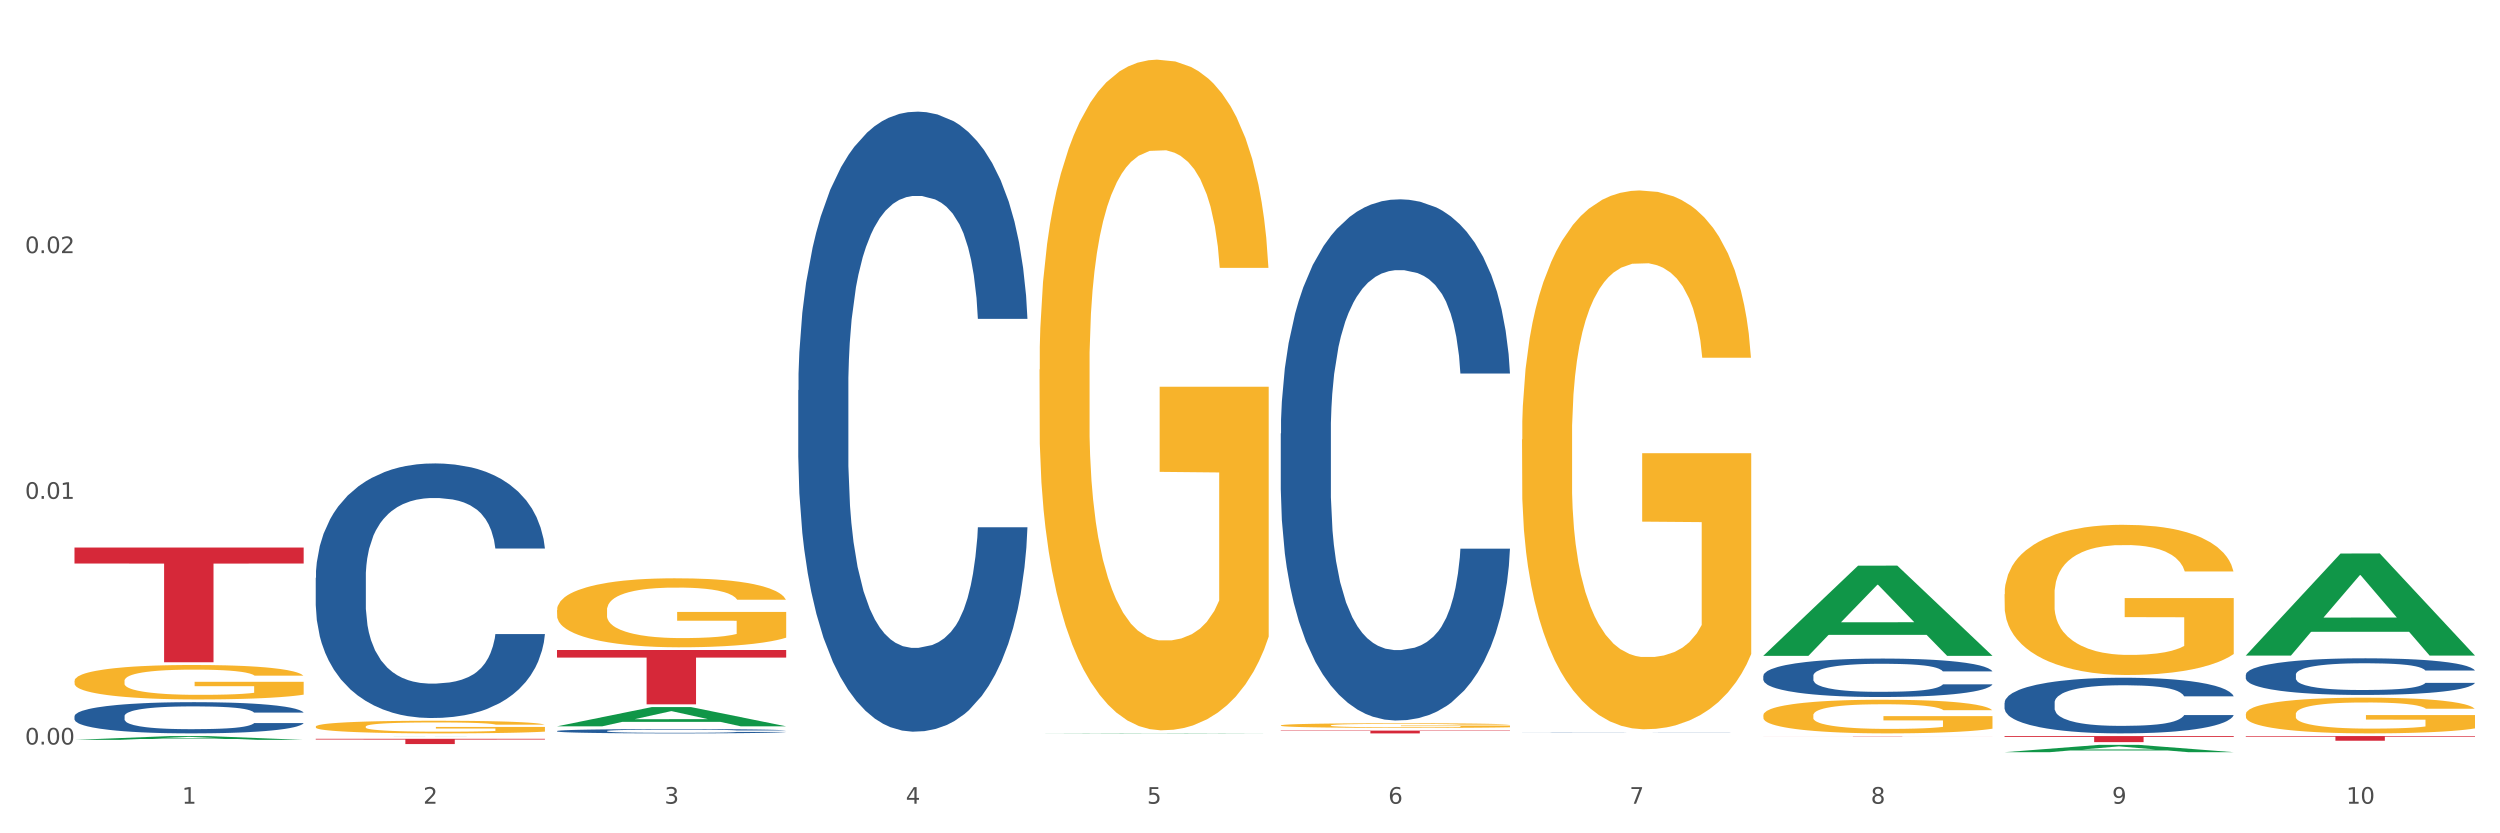 <?xml version="1.0" encoding="utf-8" standalone="no"?>
<!DOCTYPE svg PUBLIC "-//W3C//DTD SVG 1.1//EN"
  "http://www.w3.org/Graphics/SVG/1.1/DTD/svg11.dtd">
<svg xmlns:xlink="http://www.w3.org/1999/xlink" width="1080pt" height="360pt" viewBox="0 0 1080 360" xmlns="http://www.w3.org/2000/svg" version="1.1">
 <rect x="0" y="0" width="1080" height="360" fill="#333333" stroke="none"/>
 <defs>
  <style type="text/css">*{stroke-linejoin: round; stroke-linecap: butt}</style>
 </defs>
 <g id="figure_1">
  <g id="patch_1">
   <path d="M 0 360 
L 1080 360 
L 1080 0 
L 0 0 
z
" style="fill: #ffffff; stroke: #ffffff; stroke-linejoin: miter"/>
  </g>
  <g id="axes_1">
   <g id="matplotlib.axis_1">
    <g id="xtick_1">
     <g id="text_1">
      <!-- 1 -->
      <g style="fill: #4d4d4d" transform="translate(78.627 347.204) scale(0.096 -0.096)">
       <defs>
        <path id="DejaVuSans-31" d="M 794 531 
L 1825 531 
L 1825 4091 
L 703 3866 
L 703 4441 
L 1819 4666 
L 2450 4666 
L 2450 531 
L 3481 531 
L 3481 0 
L 794 0 
L 794 531 
z
" transform="scale(0.016)"/>
       </defs>
       <use xlink:href="#DejaVuSans-31"/>
      </g>
     </g>
    </g>
    <g id="xtick_2">
     <g id="text_2">
      <!-- 2 -->
      <g style="fill: #4d4d4d" transform="translate(182.851 347.204) scale(0.096 -0.096)">
       <defs>
        <path id="DejaVuSans-32" d="M 1228 531 
L 3431 531 
L 3431 0 
L 469 0 
L 469 531 
Q 828 903 1448 1529 
Q 2069 2156 2228 2338 
Q 2531 2678 2651 2914 
Q 2772 3150 2772 3378 
Q 2772 3750 2511 3984 
Q 2250 4219 1831 4219 
Q 1534 4219 1204 4116 
Q 875 4013 500 3803 
L 500 4441 
Q 881 4594 1212 4672 
Q 1544 4750 1819 4750 
Q 2544 4750 2975 4387 
Q 3406 4025 3406 3419 
Q 3406 3131 3298 2873 
Q 3191 2616 2906 2266 
Q 2828 2175 2409 1742 
Q 1991 1309 1228 531 
z
" transform="scale(0.016)"/>
       </defs>
       <use xlink:href="#DejaVuSans-32"/>
      </g>
     </g>
    </g>
    <g id="xtick_3">
     <g id="text_3">
      <!-- 3 -->
      <g style="fill: #4d4d4d" transform="translate(287.074 347.204) scale(0.096 -0.096)">
       <defs>
        <path id="DejaVuSans-33" d="M 2597 2516 
Q 3050 2419 3304 2112 
Q 3559 1806 3559 1356 
Q 3559 666 3084 287 
Q 2609 -91 1734 -91 
Q 1441 -91 1130 -33 
Q 819 25 488 141 
L 488 750 
Q 750 597 1062 519 
Q 1375 441 1716 441 
Q 2309 441 2620 675 
Q 2931 909 2931 1356 
Q 2931 1769 2642 2001 
Q 2353 2234 1838 2234 
L 1294 2234 
L 1294 2753 
L 1863 2753 
Q 2328 2753 2575 2939 
Q 2822 3125 2822 3475 
Q 2822 3834 2567 4026 
Q 2313 4219 1838 4219 
Q 1578 4219 1281 4162 
Q 984 4106 628 3988 
L 628 4550 
Q 988 4650 1302 4700 
Q 1616 4750 1894 4750 
Q 2613 4750 3031 4423 
Q 3450 4097 3450 3541 
Q 3450 3153 3228 2886 
Q 3006 2619 2597 2516 
z
" transform="scale(0.016)"/>
       </defs>
       <use xlink:href="#DejaVuSans-33"/>
      </g>
     </g>
    </g>
    <g id="xtick_4">
     <g id="text_4">
      <!-- 4 -->
      <g style="fill: #4d4d4d" transform="translate(391.298 347.204) scale(0.096 -0.096)">
       <defs>
        <path id="DejaVuSans-34" d="M 2419 4116 
L 825 1625 
L 2419 1625 
L 2419 4116 
z
M 2253 4666 
L 3047 4666 
L 3047 1625 
L 3713 1625 
L 3713 1100 
L 3047 1100 
L 3047 0 
L 2419 0 
L 2419 1100 
L 313 1100 
L 313 1709 
L 2253 4666 
z
" transform="scale(0.016)"/>
       </defs>
       <use xlink:href="#DejaVuSans-34"/>
      </g>
     </g>
    </g>
    <g id="xtick_5">
     <g id="text_5">
      <!-- 5 -->
      <g style="fill: #4d4d4d" transform="translate(495.522 347.204) scale(0.096 -0.096)">
       <defs>
        <path id="DejaVuSans-35" d="M 691 4666 
L 3169 4666 
L 3169 4134 
L 1269 4134 
L 1269 2991 
Q 1406 3038 1543 3061 
Q 1681 3084 1819 3084 
Q 2600 3084 3056 2656 
Q 3513 2228 3513 1497 
Q 3513 744 3044 326 
Q 2575 -91 1722 -91 
Q 1428 -91 1123 -41 
Q 819 9 494 109 
L 494 744 
Q 775 591 1075 516 
Q 1375 441 1709 441 
Q 2250 441 2565 725 
Q 2881 1009 2881 1497 
Q 2881 1984 2565 2268 
Q 2250 2553 1709 2553 
Q 1456 2553 1204 2497 
Q 953 2441 691 2322 
L 691 4666 
z
" transform="scale(0.016)"/>
       </defs>
       <use xlink:href="#DejaVuSans-35"/>
      </g>
     </g>
    </g>
    <g id="xtick_6">
     <g id="text_6">
      <!-- 6 -->
      <g style="fill: #4d4d4d" transform="translate(599.745 347.204) scale(0.096 -0.096)">
       <defs>
        <path id="DejaVuSans-36" d="M 2113 2584 
Q 1688 2584 1439 2293 
Q 1191 2003 1191 1497 
Q 1191 994 1439 701 
Q 1688 409 2113 409 
Q 2538 409 2786 701 
Q 3034 994 3034 1497 
Q 3034 2003 2786 2293 
Q 2538 2584 2113 2584 
z
M 3366 4563 
L 3366 3988 
Q 3128 4100 2886 4159 
Q 2644 4219 2406 4219 
Q 1781 4219 1451 3797 
Q 1122 3375 1075 2522 
Q 1259 2794 1537 2939 
Q 1816 3084 2150 3084 
Q 2853 3084 3261 2657 
Q 3669 2231 3669 1497 
Q 3669 778 3244 343 
Q 2819 -91 2113 -91 
Q 1303 -91 875 529 
Q 447 1150 447 2328 
Q 447 3434 972 4092 
Q 1497 4750 2381 4750 
Q 2619 4750 2861 4703 
Q 3103 4656 3366 4563 
z
" transform="scale(0.016)"/>
       </defs>
       <use xlink:href="#DejaVuSans-36"/>
      </g>
     </g>
    </g>
    <g id="xtick_7">
     <g id="text_7">
      <!-- 7 -->
      <g style="fill: #4d4d4d" transform="translate(703.969 347.204) scale(0.096 -0.096)">
       <defs>
        <path id="DejaVuSans-37" d="M 525 4666 
L 3525 4666 
L 3525 4397 
L 1831 0 
L 1172 0 
L 2766 4134 
L 525 4134 
L 525 4666 
z
" transform="scale(0.016)"/>
       </defs>
       <use xlink:href="#DejaVuSans-37"/>
      </g>
     </g>
    </g>
    <g id="xtick_8">
     <g id="text_8">
      <!-- 8 -->
      <g style="fill: #4d4d4d" transform="translate(808.193 347.204) scale(0.096 -0.096)">
       <defs>
        <path id="DejaVuSans-38" d="M 2034 2216 
Q 1584 2216 1326 1975 
Q 1069 1734 1069 1313 
Q 1069 891 1326 650 
Q 1584 409 2034 409 
Q 2484 409 2743 651 
Q 3003 894 3003 1313 
Q 3003 1734 2745 1975 
Q 2488 2216 2034 2216 
z
M 1403 2484 
Q 997 2584 770 2862 
Q 544 3141 544 3541 
Q 544 4100 942 4425 
Q 1341 4750 2034 4750 
Q 2731 4750 3128 4425 
Q 3525 4100 3525 3541 
Q 3525 3141 3298 2862 
Q 3072 2584 2669 2484 
Q 3125 2378 3379 2068 
Q 3634 1759 3634 1313 
Q 3634 634 3220 271 
Q 2806 -91 2034 -91 
Q 1263 -91 848 271 
Q 434 634 434 1313 
Q 434 1759 690 2068 
Q 947 2378 1403 2484 
z
M 1172 3481 
Q 1172 3119 1398 2916 
Q 1625 2713 2034 2713 
Q 2441 2713 2670 2916 
Q 2900 3119 2900 3481 
Q 2900 3844 2670 4047 
Q 2441 4250 2034 4250 
Q 1625 4250 1398 4047 
Q 1172 3844 1172 3481 
z
" transform="scale(0.016)"/>
       </defs>
       <use xlink:href="#DejaVuSans-38"/>
      </g>
     </g>
    </g>
    <g id="xtick_9">
     <g id="text_9">
      <!-- 9 -->
      <g style="fill: #4d4d4d" transform="translate(912.416 347.204) scale(0.096 -0.096)">
       <defs>
        <path id="DejaVuSans-39" d="M 703 97 
L 703 672 
Q 941 559 1184 500 
Q 1428 441 1663 441 
Q 2288 441 2617 861 
Q 2947 1281 2994 2138 
Q 2813 1869 2534 1725 
Q 2256 1581 1919 1581 
Q 1219 1581 811 2004 
Q 403 2428 403 3163 
Q 403 3881 828 4315 
Q 1253 4750 1959 4750 
Q 2769 4750 3195 4129 
Q 3622 3509 3622 2328 
Q 3622 1225 3098 567 
Q 2575 -91 1691 -91 
Q 1453 -91 1209 -44 
Q 966 3 703 97 
z
M 1959 2075 
Q 2384 2075 2632 2365 
Q 2881 2656 2881 3163 
Q 2881 3666 2632 3958 
Q 2384 4250 1959 4250 
Q 1534 4250 1286 3958 
Q 1038 3666 1038 3163 
Q 1038 2656 1286 2365 
Q 1534 2075 1959 2075 
z
" transform="scale(0.016)"/>
       </defs>
       <use xlink:href="#DejaVuSans-39"/>
      </g>
     </g>
    </g>
    <g id="xtick_10">
     <g id="text_10">
      <!-- 10 -->
      <g style="fill: #4d4d4d" transform="translate(1013.586 347.204) scale(0.096 -0.096)">
       <defs>
        <path id="DejaVuSans-30" d="M 2034 4250 
Q 1547 4250 1301 3770 
Q 1056 3291 1056 2328 
Q 1056 1369 1301 889 
Q 1547 409 2034 409 
Q 2525 409 2770 889 
Q 3016 1369 3016 2328 
Q 3016 3291 2770 3770 
Q 2525 4250 2034 4250 
z
M 2034 4750 
Q 2819 4750 3233 4129 
Q 3647 3509 3647 2328 
Q 3647 1150 3233 529 
Q 2819 -91 2034 -91 
Q 1250 -91 836 529 
Q 422 1150 422 2328 
Q 422 3509 836 4129 
Q 1250 4750 2034 4750 
z
" transform="scale(0.016)"/>
       </defs>
       <use xlink:href="#DejaVuSans-31"/>
       <use xlink:href="#DejaVuSans-30" transform="translate(63.623 0)"/>
      </g>
     </g>
    </g>
    <g id="xtick_11"/>
    <g id="xtick_12"/>
    <g id="xtick_13"/>
    <g id="xtick_14"/>
    <g id="xtick_15"/>
    <g id="xtick_16"/>
    <g id="xtick_17"/>
    <g id="xtick_18"/>
    <g id="xtick_19"/>
   </g>
   <g id="matplotlib.axis_2">
    <g id="ytick_1">
     <g id="text_11">
      <!-- 0.00 -->
      <g style="fill: #4d4d4d" transform="translate(10.8 321.639) scale(0.096 -0.096)">
       <defs>
        <path id="DejaVuSans-2e" d="M 684 794 
L 1344 794 
L 1344 0 
L 684 0 
L 684 794 
z
" transform="scale(0.016)"/>
       </defs>
       <use xlink:href="#DejaVuSans-30"/>
       <use xlink:href="#DejaVuSans-2e" transform="translate(63.623 0)"/>
       <use xlink:href="#DejaVuSans-30" transform="translate(95.41 0)"/>
       <use xlink:href="#DejaVuSans-30" transform="translate(159.033 0)"/>
      </g>
     </g>
    </g>
    <g id="ytick_2">
     <g id="text_12">
      <!-- 0.01 -->
      <g style="fill: #4d4d4d" transform="translate(10.8 215.497) scale(0.096 -0.096)">
       <use xlink:href="#DejaVuSans-30"/>
       <use xlink:href="#DejaVuSans-2e" transform="translate(63.623 0)"/>
       <use xlink:href="#DejaVuSans-30" transform="translate(95.41 0)"/>
       <use xlink:href="#DejaVuSans-31" transform="translate(159.033 0)"/>
      </g>
     </g>
    </g>
    <g id="ytick_3">
     <g id="text_13">
      <!-- 0.02 -->
      <g style="fill: #4d4d4d" transform="translate(10.8 109.355) scale(0.096 -0.096)">
       <use xlink:href="#DejaVuSans-30"/>
       <use xlink:href="#DejaVuSans-2e" transform="translate(63.623 0)"/>
       <use xlink:href="#DejaVuSans-30" transform="translate(95.41 0)"/>
       <use xlink:href="#DejaVuSans-32" transform="translate(159.033 0)"/>
      </g>
     </g>
    </g>
    <g id="ytick_4"/>
    <g id="ytick_5"/>
    <g id="ytick_6"/>
   </g>
   <g id="PolyCollection_1">
    <path d="M 32.175 319.631 
L 32.277 319.629 
L 73.107 317.994 
L 90.051 317.992 
L 131.187 319.634 
L 111.589 319.634 
L 102.709 319.251 
L 60.552 319.251 
L 60.246 319.258 
L 51.671 319.634 
L 32.175 319.634 
L 32.175 319.631 
L 65.86 319.023 
L 97.401 319.022 
L 81.783 318.342 
L 81.579 318.339 
L 81.375 318.343 
L 65.758 319.022 
L 65.86 319.023 
L 32.175 319.631 
z
" clip-path="url(#pb5606e0ee7)" style="fill: #109648"/>
    <path d="M 865.964 317.992 
L 964.976 317.992 
L 964.976 318.355 
L 926.028 318.358 
L 926.028 320.607 
L 904.677 320.607 
L 904.677 318.358 
L 865.964 318.355 
L 865.964 317.994 
L 865.964 317.992 
z
" clip-path="url(#pb5606e0ee7)" style="fill: #d62839"/>
    <path d="M 761.74 317.992 
L 860.753 317.992 
L 860.753 318.007 
L 821.805 318.007 
L 821.805 318.1 
L 800.454 318.1 
L 800.454 318.007 
L 761.74 318.007 
L 761.74 317.992 
L 761.74 317.992 
z
" clip-path="url(#pb5606e0ee7)" style="fill: #d62839"/>
    <path d="M 553.293 315.627 
L 652.306 315.627 
L 652.306 315.794 
L 613.358 315.795 
L 613.358 316.823 
L 592.006 316.823 
L 592.006 315.795 
L 553.293 315.794 
L 553.293 315.629 
L 553.293 315.627 
z
" clip-path="url(#pb5606e0ee7)" style="fill: #d62839"/>
    <path d="M 240.622 280.806 
L 339.635 280.806 
L 339.635 284.069 
L 300.687 284.091 
L 300.687 304.285 
L 279.336 304.285 
L 279.336 284.091 
L 240.622 284.069 
L 240.622 280.828 
L 240.622 280.806 
z
" clip-path="url(#pb5606e0ee7)" style="fill: #d62839"/>
    <path d="M 136.399 319.176 
L 235.411 319.176 
L 235.411 319.491 
L 196.463 319.494 
L 196.463 321.445 
L 175.112 321.445 
L 175.112 319.494 
L 136.399 319.491 
L 136.399 319.178 
L 136.399 319.176 
z
" clip-path="url(#pb5606e0ee7)" style="fill: #d62839"/>
    <path d="M 32.175 236.544 
L 131.187 236.544 
L 131.187 243.432 
L 92.239 243.479 
L 92.239 286.106 
L 70.888 286.106 
L 70.888 243.479 
L 32.175 243.432 
L 32.175 236.591 
L 32.175 236.544 
z
" clip-path="url(#pb5606e0ee7)" style="fill: #d62839"/>
    <path d="M 970.188 317.992 
L 1069.2 317.992 
L 1069.2 318.271 
L 1030.252 318.273 
L 1030.252 320 
L 1008.901 320 
L 1008.901 318.273 
L 970.188 318.271 
L 970.188 317.994 
L 970.188 317.992 
z
" clip-path="url(#pb5606e0ee7)" style="fill: #d62839"/>
    <path d="M 32.175 309.395 
L 32.292 309.383 
L 32.292 309.038 
L 32.643 308.569 
L 33.931 307.707 
L 35.569 307.054 
L 38.378 306.291 
L 39.899 305.97 
L 41.889 305.613 
L 45.985 305.034 
L 50.667 304.541 
L 53.944 304.27 
L 56.401 304.098 
L 61.902 303.79 
L 65.062 303.654 
L 68.339 303.543 
L 71.148 303.47 
L 75.829 303.383 
L 79.575 303.346 
L 83.905 303.334 
L 87.533 303.346 
L 92.331 303.396 
L 99.354 303.543 
L 102.045 303.63 
L 105.674 303.777 
L 109.419 303.975 
L 112.462 304.172 
L 115.973 304.455 
L 119.601 304.825 
L 123.112 305.293 
L 125.57 305.724 
L 127.559 306.18 
L 129.315 306.734 
L 130.602 307.338 
L 131.187 307.843 
L 109.77 307.843 
L 109.185 307.387 
L 108.014 306.894 
L 106.844 306.562 
L 105.557 306.291 
L 103.567 305.983 
L 101.811 305.785 
L 98.886 305.551 
L 96.194 305.404 
L 93.97 305.317 
L 91.278 305.243 
L 85.543 305.17 
L 81.447 305.17 
L 78.872 305.194 
L 75.712 305.256 
L 73.021 305.342 
L 69.861 305.49 
L 67.403 305.65 
L 64.945 305.859 
L 63.541 306.007 
L 61.434 306.278 
L 60.03 306.5 
L 58.157 306.882 
L 57.104 307.153 
L 55.231 307.855 
L 54.412 308.372 
L 54.061 308.73 
L 53.827 309.124 
L 53.827 311.046 
L 54.529 311.908 
L 55.114 312.277 
L 56.05 312.696 
L 57.806 313.238 
L 60.381 313.768 
L 63.072 314.15 
L 65.296 314.384 
L 67.403 314.556 
L 69.509 314.692 
L 72.084 314.815 
L 74.191 314.889 
L 77.351 314.963 
L 81.096 315 
L 84.022 315 
L 89.991 314.938 
L 92.683 314.877 
L 95.257 314.79 
L 98.066 314.655 
L 100.29 314.507 
L 101.577 314.396 
L 103.684 314.162 
L 105.322 313.916 
L 106.727 313.632 
L 107.663 313.386 
L 108.717 313.017 
L 109.536 312.598 
L 109.77 312.376 
L 131.187 312.376 
L 130.719 312.819 
L 129.9 313.251 
L 128.262 313.83 
L 126.974 314.162 
L 124.985 314.569 
L 122.878 314.914 
L 119.952 315.296 
L 117.26 315.579 
L 114.451 315.825 
L 111.408 316.047 
L 105.908 316.355 
L 103.918 316.441 
L 99.705 316.589 
L 96.428 316.675 
L 91.629 316.761 
L 86.714 316.811 
L 81.564 316.823 
L 77 316.798 
L 71.967 316.725 
L 68.807 316.651 
L 65.296 316.54 
L 61.2 316.367 
L 57.338 316.158 
L 53.71 315.911 
L 50.316 315.628 
L 47.156 315.308 
L 43.059 314.778 
L 40.016 314.261 
L 37.793 313.78 
L 36.271 313.374 
L 34.75 312.856 
L 33.931 312.499 
L 32.643 311.637 
L 32.175 310.836 
L 32.175 309.395 
z
" clip-path="url(#pb5606e0ee7)" style="fill: #255c99"/>
    <path d="M 240.622 315.791 
L 240.739 315.789 
L 240.739 315.741 
L 241.09 315.676 
L 242.378 315.557 
L 244.016 315.466 
L 246.825 315.36 
L 248.347 315.315 
L 250.336 315.266 
L 254.432 315.185 
L 259.114 315.117 
L 262.391 315.079 
L 264.849 315.055 
L 270.349 315.012 
L 273.509 314.994 
L 276.786 314.978 
L 279.595 314.968 
L 284.277 314.956 
L 288.022 314.951 
L 292.352 314.949 
L 295.98 314.951 
L 300.779 314.958 
L 307.801 314.978 
L 310.493 314.99 
L 314.121 315.011 
L 317.866 315.038 
L 320.909 315.066 
L 324.42 315.105 
L 328.048 315.156 
L 331.559 315.221 
L 334.017 315.281 
L 336.007 315.344 
L 337.762 315.421 
L 339.049 315.505 
L 339.635 315.575 
L 318.217 315.575 
L 317.632 315.512 
L 316.462 315.444 
L 315.291 315.398 
L 314.004 315.36 
L 312.014 315.317 
L 310.259 315.29 
L 307.333 315.257 
L 304.641 315.237 
L 302.417 315.225 
L 299.725 315.214 
L 293.991 315.204 
L 289.894 315.204 
L 287.32 315.208 
L 284.16 315.216 
L 281.468 315.228 
L 278.308 315.249 
L 275.85 315.271 
L 273.392 315.3 
L 271.988 315.321 
L 269.881 315.358 
L 268.477 315.389 
L 266.604 315.442 
L 265.551 315.48 
L 263.678 315.577 
L 262.859 315.649 
L 262.508 315.699 
L 262.274 315.753 
L 262.274 316.02 
L 262.976 316.14 
L 263.561 316.192 
L 264.498 316.25 
L 266.253 316.325 
L 268.828 316.399 
L 271.52 316.452 
L 273.743 316.484 
L 275.85 316.508 
L 277.957 316.527 
L 280.532 316.544 
L 282.638 316.554 
L 285.798 316.565 
L 289.543 316.57 
L 292.469 316.57 
L 298.438 316.561 
L 301.13 316.553 
L 303.705 316.541 
L 306.513 316.522 
L 308.737 316.501 
L 310.025 316.486 
L 312.131 316.453 
L 313.77 316.419 
L 315.174 316.38 
L 316.11 316.346 
L 317.164 316.294 
L 317.983 316.236 
L 318.217 316.205 
L 339.635 316.205 
L 339.167 316.267 
L 338.347 316.327 
L 336.709 316.407 
L 335.421 316.453 
L 333.432 316.51 
L 331.325 316.558 
L 328.399 316.611 
L 325.707 316.65 
L 322.899 316.684 
L 319.856 316.715 
L 314.355 316.758 
L 312.365 316.77 
L 308.152 316.791 
L 304.875 316.803 
L 300.077 316.814 
L 295.161 316.821 
L 290.011 316.823 
L 285.447 316.82 
L 280.414 316.809 
L 277.254 316.799 
L 273.743 316.784 
L 269.647 316.76 
L 265.785 316.731 
L 262.157 316.696 
L 258.763 316.657 
L 255.603 316.613 
L 251.507 316.539 
L 248.464 316.467 
L 246.24 316.4 
L 244.718 316.344 
L 243.197 316.272 
L 242.378 316.222 
L 241.09 316.103 
L 240.622 315.991 
L 240.622 315.791 
z
" clip-path="url(#pb5606e0ee7)" style="fill: #255c99"/>
    <path d="M 32.175 294.156 
L 32.292 294.142 
L 32.292 293.653 
L 32.526 293.231 
L 33.695 292.211 
L 35.448 291.368 
L 36.734 290.92 
L 38.02 290.552 
L 39.54 290.185 
L 41.41 289.805 
L 44.8 289.247 
L 46.904 288.962 
L 49.476 288.662 
L 54.152 288.227 
L 57.542 287.982 
L 61.049 287.779 
L 66.777 287.534 
L 70.517 287.425 
L 74.492 287.343 
L 79.285 287.289 
L 82.909 287.275 
L 90.858 287.316 
L 97.638 287.439 
L 100.911 287.534 
L 105.119 287.697 
L 107.34 287.806 
L 110.964 288.023 
L 114.705 288.309 
L 117.277 288.554 
L 121.134 289.016 
L 124.057 289.478 
L 126.745 290.049 
L 128.148 290.444 
L 129.2 290.811 
L 130.135 291.232 
L 131.071 291.899 
L 110.029 291.899 
L 109.211 291.423 
L 107.925 290.974 
L 106.054 290.539 
L 104.418 290.267 
L 101.612 289.927 
L 99.041 289.709 
L 96.352 289.546 
L 93.079 289.41 
L 90.507 289.342 
L 86.883 289.288 
L 79.752 289.301 
L 74.96 289.41 
L 71.686 289.546 
L 69.582 289.669 
L 67.712 289.805 
L 65.608 289.995 
L 63.153 290.281 
L 61.399 290.539 
L 59.646 290.865 
L 58.243 291.192 
L 56.957 291.572 
L 55.905 291.98 
L 55.087 292.402 
L 54.386 292.919 
L 53.801 293.775 
L 53.801 295.638 
L 54.035 296.06 
L 54.619 296.617 
L 55.321 297.039 
L 56.49 297.542 
L 57.542 297.882 
L 59.529 298.371 
L 61.75 298.779 
L 63.504 299.038 
L 65.257 299.255 
L 68.296 299.554 
L 71.686 299.799 
L 74.609 299.949 
L 78.583 300.085 
L 81.272 300.139 
L 83.61 300.166 
L 89.338 300.166 
L 93.429 300.125 
L 97.988 300.03 
L 101.495 299.908 
L 104.418 299.758 
L 107.691 299.514 
L 109.795 299.282 
L 109.795 296.44 
L 84.078 296.427 
L 84.078 294.537 
L 131.187 294.537 
L 131.187 300.085 
L 129.2 300.37 
L 126.979 300.629 
L 124.641 300.86 
L 121.134 301.145 
L 116.926 301.417 
L 113.185 301.608 
L 109.211 301.771 
L 104.535 301.92 
L 98.456 302.056 
L 94.715 302.111 
L 90.039 302.151 
L 84.545 302.165 
L 79.752 302.138 
L 75.076 302.07 
L 70.167 301.948 
L 65.374 301.771 
L 61.75 301.594 
L 58.126 301.376 
L 54.269 301.091 
L 51.229 300.819 
L 48.891 300.574 
L 46.32 300.261 
L 43.514 299.853 
L 41.41 299.486 
L 39.54 299.106 
L 37.552 298.616 
L 36.15 298.195 
L 34.747 297.664 
L 33.928 297.27 
L 32.993 296.658 
L 32.292 295.801 
L 32.175 294.156 
z
" clip-path="url(#pb5606e0ee7)" style="fill: #f7b32b"/>
    <path d="M 344.846 168.582 
L 344.963 168.337 
L 344.963 161.488 
L 345.314 152.192 
L 346.601 135.068 
L 348.24 122.102 
L 351.049 106.935 
L 352.57 100.574 
L 354.56 93.48 
L 358.656 81.982 
L 363.338 72.197 
L 366.615 66.815 
L 369.072 63.39 
L 374.573 57.275 
L 377.733 54.584 
L 381.01 52.382 
L 383.819 50.914 
L 388.5 49.202 
L 392.245 48.468 
L 396.576 48.223 
L 400.204 48.468 
L 405.002 49.446 
L 412.025 52.382 
L 414.716 54.094 
L 418.344 57.03 
L 422.09 60.944 
L 425.133 64.858 
L 428.644 70.485 
L 432.272 77.824 
L 435.783 87.12 
L 438.241 95.682 
L 440.23 104.733 
L 441.986 115.742 
L 443.273 127.729 
L 443.858 137.758 
L 422.441 137.758 
L 421.856 128.707 
L 420.685 118.922 
L 419.515 112.317 
L 418.227 106.935 
L 416.238 100.819 
L 414.482 96.905 
L 411.556 92.257 
L 408.865 89.321 
L 406.641 87.609 
L 403.949 86.141 
L 398.214 84.673 
L 394.118 84.673 
L 391.543 85.163 
L 388.383 86.386 
L 385.691 88.098 
L 382.531 91.034 
L 380.074 94.214 
L 377.616 98.373 
L 376.211 101.308 
L 374.105 106.69 
L 372.7 111.094 
L 370.828 118.677 
L 369.775 124.059 
L 367.902 138.003 
L 367.083 148.278 
L 366.732 155.372 
L 366.498 163.2 
L 366.498 201.363 
L 367.2 218.487 
L 367.785 225.826 
L 368.721 234.143 
L 370.477 244.907 
L 373.052 255.426 
L 375.743 263.01 
L 377.967 267.658 
L 380.074 271.083 
L 382.18 273.774 
L 384.755 276.22 
L 386.862 277.688 
L 390.022 279.156 
L 393.767 279.889 
L 396.693 279.889 
L 402.662 278.666 
L 405.353 277.443 
L 407.928 275.731 
L 410.737 273.04 
L 412.961 270.104 
L 414.248 267.903 
L 416.355 263.255 
L 417.993 258.362 
L 419.398 252.735 
L 420.334 247.843 
L 421.387 240.504 
L 422.207 232.186 
L 422.441 227.783 
L 443.858 227.783 
L 443.39 236.59 
L 442.571 245.152 
L 440.932 256.649 
L 439.645 263.255 
L 437.655 271.327 
L 435.549 278.177 
L 432.623 285.761 
L 429.931 291.387 
L 427.122 296.28 
L 424.079 300.683 
L 418.579 306.799 
L 416.589 308.511 
L 412.376 311.447 
L 409.099 313.159 
L 404.3 314.872 
L 399.385 315.85 
L 394.235 316.095 
L 389.671 315.606 
L 384.638 314.138 
L 381.478 312.67 
L 377.967 310.468 
L 373.871 307.044 
L 370.009 302.885 
L 366.38 297.992 
L 362.986 292.366 
L 359.826 286.005 
L 355.73 275.486 
L 352.687 265.212 
L 350.464 255.671 
L 348.942 247.598 
L 347.421 237.324 
L 346.601 230.229 
L 345.314 213.105 
L 344.846 197.204 
L 344.846 168.582 
z
" clip-path="url(#pb5606e0ee7)" style="fill: #255c99"/>
    <path d="M 553.293 187.273 
L 553.41 187.067 
L 553.41 181.309 
L 553.761 173.495 
L 555.049 159.101 
L 556.687 148.202 
L 559.496 135.453 
L 561.017 130.107 
L 563.007 124.143 
L 567.103 114.478 
L 571.785 106.253 
L 575.062 101.729 
L 577.52 98.85 
L 583.02 93.709 
L 586.18 91.447 
L 589.457 89.597 
L 592.266 88.363 
L 596.948 86.923 
L 600.693 86.307 
L 605.023 86.101 
L 608.651 86.307 
L 613.45 87.129 
L 620.472 89.597 
L 623.164 91.036 
L 626.792 93.504 
L 630.537 96.794 
L 633.58 100.084 
L 637.091 104.814 
L 640.719 110.983 
L 644.23 118.797 
L 646.688 125.994 
L 648.677 133.602 
L 650.433 142.856 
L 651.72 152.932 
L 652.306 161.363 
L 630.888 161.363 
L 630.303 153.755 
L 629.132 145.529 
L 627.962 139.977 
L 626.675 135.453 
L 624.685 130.312 
L 622.929 127.022 
L 620.004 123.115 
L 617.312 120.647 
L 615.088 119.208 
L 612.396 117.974 
L 606.661 116.74 
L 602.565 116.74 
L 599.99 117.152 
L 596.83 118.18 
L 594.139 119.619 
L 590.979 122.087 
L 588.521 124.76 
L 586.063 128.256 
L 584.659 130.724 
L 582.552 135.247 
L 581.148 138.949 
L 579.275 145.324 
L 578.222 149.847 
L 576.349 161.569 
L 575.53 170.205 
L 575.179 176.169 
L 574.945 182.749 
L 574.945 214.828 
L 575.647 229.222 
L 576.232 235.391 
L 577.168 242.383 
L 578.924 251.431 
L 581.499 260.273 
L 584.191 266.648 
L 586.414 270.555 
L 588.521 273.434 
L 590.628 275.696 
L 593.202 277.752 
L 595.309 278.986 
L 598.469 280.219 
L 602.214 280.836 
L 605.14 280.836 
L 611.109 279.808 
L 613.801 278.78 
L 616.375 277.341 
L 619.184 275.079 
L 621.408 272.611 
L 622.695 270.76 
L 624.802 266.853 
L 626.441 262.741 
L 627.845 258.011 
L 628.781 253.898 
L 629.835 247.729 
L 630.654 240.738 
L 630.888 237.036 
L 652.306 237.036 
L 651.837 244.439 
L 651.018 251.636 
L 649.38 261.301 
L 648.092 266.853 
L 646.103 273.639 
L 643.996 279.397 
L 641.07 285.772 
L 638.378 290.501 
L 635.569 294.614 
L 632.526 298.315 
L 627.026 303.456 
L 625.036 304.896 
L 620.823 307.363 
L 617.546 308.803 
L 612.747 310.242 
L 607.832 311.065 
L 602.682 311.27 
L 598.118 310.859 
L 593.085 309.625 
L 589.925 308.391 
L 586.414 306.541 
L 582.318 303.662 
L 578.456 300.166 
L 574.828 296.053 
L 571.434 291.324 
L 568.274 285.977 
L 564.177 277.135 
L 561.135 268.498 
L 558.911 260.479 
L 557.389 253.693 
L 555.868 245.056 
L 555.049 239.093 
L 553.761 224.698 
L 553.293 211.332 
L 553.293 187.273 
z
" clip-path="url(#pb5606e0ee7)" style="fill: #255c99"/>
    <path d="M 970.188 291.5 
L 970.305 291.485 
L 970.305 291.08 
L 970.656 290.53 
L 971.943 289.518 
L 973.582 288.751 
L 976.39 287.855 
L 977.912 287.479 
L 979.902 287.059 
L 983.998 286.379 
L 988.679 285.801 
L 991.956 285.483 
L 994.414 285.28 
L 999.915 284.919 
L 1003.075 284.76 
L 1006.352 284.629 
L 1009.161 284.543 
L 1013.842 284.441 
L 1017.587 284.398 
L 1021.917 284.384 
L 1025.546 284.398 
L 1030.344 284.456 
L 1037.366 284.629 
L 1040.058 284.731 
L 1043.686 284.904 
L 1047.431 285.136 
L 1050.474 285.367 
L 1053.985 285.7 
L 1057.613 286.134 
L 1061.125 286.683 
L 1063.582 287.189 
L 1065.572 287.725 
L 1067.327 288.375 
L 1068.615 289.084 
L 1069.2 289.677 
L 1047.782 289.677 
L 1047.197 289.142 
L 1046.027 288.563 
L 1044.857 288.173 
L 1043.569 287.855 
L 1041.58 287.493 
L 1039.824 287.262 
L 1036.898 286.987 
L 1034.206 286.813 
L 1031.983 286.712 
L 1029.291 286.625 
L 1023.556 286.539 
L 1019.46 286.539 
L 1016.885 286.568 
L 1013.725 286.64 
L 1011.033 286.741 
L 1007.873 286.915 
L 1005.415 287.103 
L 1002.958 287.349 
L 1001.553 287.522 
L 999.447 287.84 
L 998.042 288.101 
L 996.17 288.549 
L 995.116 288.867 
L 993.244 289.692 
L 992.424 290.299 
L 992.073 290.718 
L 991.839 291.181 
L 991.839 293.438 
L 992.541 294.45 
L 993.127 294.884 
L 994.063 295.376 
L 995.818 296.012 
L 998.393 296.634 
L 1001.085 297.082 
L 1003.309 297.357 
L 1005.415 297.56 
L 1007.522 297.719 
L 1010.097 297.863 
L 1012.203 297.95 
L 1015.363 298.037 
L 1019.109 298.08 
L 1022.035 298.08 
L 1028.003 298.008 
L 1030.695 297.936 
L 1033.27 297.834 
L 1036.079 297.675 
L 1038.303 297.502 
L 1039.59 297.372 
L 1041.697 297.097 
L 1043.335 296.808 
L 1044.739 296.475 
L 1045.676 296.186 
L 1046.729 295.752 
L 1047.548 295.26 
L 1047.782 295 
L 1069.2 295 
L 1068.732 295.52 
L 1067.913 296.027 
L 1066.274 296.706 
L 1064.987 297.097 
L 1062.997 297.574 
L 1060.89 297.979 
L 1057.965 298.427 
L 1055.273 298.76 
L 1052.464 299.049 
L 1049.421 299.31 
L 1043.92 299.671 
L 1041.931 299.773 
L 1037.717 299.946 
L 1034.44 300.047 
L 1029.642 300.149 
L 1024.726 300.206 
L 1019.577 300.221 
L 1015.012 300.192 
L 1009.98 300.105 
L 1006.82 300.018 
L 1003.309 299.888 
L 999.212 299.686 
L 995.35 299.44 
L 991.722 299.151 
L 988.328 298.818 
L 985.168 298.442 
L 981.072 297.82 
L 978.029 297.213 
L 975.805 296.648 
L 974.284 296.171 
L 972.762 295.564 
L 971.943 295.144 
L 970.656 294.132 
L 970.188 293.192 
L 970.188 291.5 
z
" clip-path="url(#pb5606e0ee7)" style="fill: #255c99"/>
    <path d="M 865.964 303.58 
L 866.081 303.558 
L 866.081 302.943 
L 866.432 302.108 
L 867.719 300.571 
L 869.358 299.407 
L 872.167 298.045 
L 873.688 297.474 
L 875.678 296.838 
L 879.774 295.805 
L 884.456 294.927 
L 887.733 294.444 
L 890.19 294.136 
L 895.691 293.587 
L 898.851 293.346 
L 902.128 293.148 
L 904.937 293.016 
L 909.618 292.862 
L 913.364 292.797 
L 917.694 292.775 
L 921.322 292.797 
L 926.12 292.884 
L 933.143 293.148 
L 935.834 293.302 
L 939.463 293.565 
L 943.208 293.917 
L 946.251 294.268 
L 949.762 294.773 
L 953.39 295.432 
L 956.901 296.267 
L 959.359 297.035 
L 961.348 297.848 
L 963.104 298.836 
L 964.391 299.912 
L 964.976 300.813 
L 943.559 300.813 
L 942.974 300 
L 941.803 299.122 
L 940.633 298.529 
L 939.346 298.045 
L 937.356 297.496 
L 935.6 297.145 
L 932.674 296.728 
L 929.983 296.464 
L 927.759 296.31 
L 925.067 296.179 
L 919.332 296.047 
L 915.236 296.047 
L 912.661 296.091 
L 909.501 296.201 
L 906.81 296.354 
L 903.65 296.618 
L 901.192 296.903 
L 898.734 297.277 
L 897.33 297.54 
L 895.223 298.024 
L 893.819 298.419 
L 891.946 299.1 
L 890.893 299.583 
L 889.02 300.835 
L 888.201 301.757 
L 887.85 302.394 
L 887.616 303.097 
L 887.616 306.523 
L 888.318 308.06 
L 888.903 308.719 
L 889.839 309.466 
L 891.595 310.432 
L 894.17 311.376 
L 896.861 312.057 
L 899.085 312.475 
L 901.192 312.782 
L 903.298 313.024 
L 905.873 313.243 
L 907.98 313.375 
L 911.14 313.507 
L 914.885 313.573 
L 917.811 313.573 
L 923.78 313.463 
L 926.472 313.353 
L 929.046 313.199 
L 931.855 312.958 
L 934.079 312.694 
L 935.366 312.497 
L 937.473 312.079 
L 939.111 311.64 
L 940.516 311.135 
L 941.452 310.696 
L 942.505 310.037 
L 943.325 309.29 
L 943.559 308.895 
L 964.976 308.895 
L 964.508 309.685 
L 963.689 310.454 
L 962.05 311.486 
L 960.763 312.079 
L 958.773 312.804 
L 956.667 313.419 
L 953.741 314.1 
L 951.049 314.605 
L 948.24 315.044 
L 945.197 315.439 
L 939.697 315.988 
L 937.707 316.142 
L 933.494 316.406 
L 930.217 316.56 
L 925.418 316.713 
L 920.503 316.801 
L 915.353 316.823 
L 910.789 316.779 
L 905.756 316.647 
L 902.596 316.516 
L 899.085 316.318 
L 894.989 316.01 
L 891.127 315.637 
L 887.499 315.198 
L 884.105 314.693 
L 880.945 314.122 
L 876.848 313.177 
L 873.805 312.255 
L 871.582 311.398 
L 870.06 310.674 
L 868.539 309.751 
L 867.719 309.114 
L 866.432 307.577 
L 865.964 306.149 
L 865.964 303.58 
z
" clip-path="url(#pb5606e0ee7)" style="fill: #255c99"/>
    <path d="M 136.399 249.618 
L 136.516 249.517 
L 136.516 246.705 
L 136.867 242.887 
L 138.154 235.856 
L 139.793 230.532 
L 142.602 224.303 
L 144.123 221.692 
L 146.113 218.778 
L 150.209 214.057 
L 154.89 210.039 
L 158.167 207.829 
L 160.625 206.423 
L 166.126 203.911 
L 169.286 202.806 
L 172.563 201.902 
L 175.372 201.3 
L 180.053 200.596 
L 183.798 200.295 
L 188.129 200.195 
L 191.757 200.295 
L 196.555 200.697 
L 203.577 201.902 
L 206.269 202.605 
L 209.897 203.811 
L 213.642 205.418 
L 216.685 207.025 
L 220.196 209.336 
L 223.824 212.349 
L 227.336 216.167 
L 229.793 219.683 
L 231.783 223.399 
L 233.538 227.92 
L 234.826 232.842 
L 235.411 236.961 
L 213.993 236.961 
L 213.408 233.244 
L 212.238 229.226 
L 211.068 226.513 
L 209.78 224.303 
L 207.791 221.792 
L 206.035 220.185 
L 203.109 218.276 
L 200.417 217.071 
L 198.194 216.368 
L 195.502 215.765 
L 189.767 215.162 
L 185.671 215.162 
L 183.096 215.363 
L 179.936 215.865 
L 177.244 216.569 
L 174.084 217.774 
L 171.626 219.08 
L 169.169 220.788 
L 167.764 221.993 
L 165.658 224.203 
L 164.253 226.011 
L 162.381 229.125 
L 161.327 231.335 
L 159.455 237.061 
L 158.635 241.28 
L 158.284 244.193 
L 158.05 247.408 
L 158.05 263.078 
L 158.752 270.11 
L 159.338 273.124 
L 160.274 276.539 
L 162.029 280.959 
L 164.604 285.279 
L 167.296 288.393 
L 169.52 290.301 
L 171.626 291.708 
L 173.733 292.813 
L 176.308 293.817 
L 178.415 294.42 
L 181.575 295.023 
L 185.32 295.324 
L 188.246 295.324 
L 194.214 294.822 
L 196.906 294.319 
L 199.481 293.616 
L 202.29 292.511 
L 204.514 291.306 
L 205.801 290.402 
L 207.908 288.493 
L 209.546 286.484 
L 210.951 284.174 
L 211.887 282.165 
L 212.94 279.151 
L 213.759 275.736 
L 213.993 273.927 
L 235.411 273.927 
L 234.943 277.544 
L 234.124 281.06 
L 232.485 285.781 
L 231.198 288.493 
L 229.208 291.808 
L 227.102 294.621 
L 224.176 297.735 
L 221.484 300.045 
L 218.675 302.054 
L 215.632 303.863 
L 210.131 306.374 
L 208.142 307.077 
L 203.928 308.282 
L 200.651 308.986 
L 195.853 309.689 
L 190.937 310.091 
L 185.788 310.191 
L 181.223 309.99 
L 176.191 309.387 
L 173.031 308.785 
L 169.52 307.881 
L 165.424 306.474 
L 161.561 304.767 
L 157.933 302.758 
L 154.539 300.447 
L 151.379 297.835 
L 147.283 293.516 
L 144.24 289.297 
L 142.016 285.379 
L 140.495 282.064 
L 138.973 277.845 
L 138.154 274.932 
L 136.867 267.9 
L 136.399 261.371 
L 136.399 249.618 
z
" clip-path="url(#pb5606e0ee7)" style="fill: #255c99"/>
    <path d="M 761.74 291.963 
L 761.857 291.948 
L 761.857 291.523 
L 762.208 290.947 
L 763.496 289.885 
L 765.134 289.08 
L 767.943 288.139 
L 769.465 287.745 
L 771.454 287.305 
L 775.551 286.592 
L 780.232 285.985 
L 783.509 285.651 
L 785.967 285.438 
L 791.467 285.059 
L 794.627 284.892 
L 797.904 284.756 
L 800.713 284.665 
L 805.395 284.558 
L 809.14 284.513 
L 813.47 284.498 
L 817.098 284.513 
L 821.897 284.574 
L 828.919 284.756 
L 831.611 284.862 
L 835.239 285.044 
L 838.984 285.287 
L 842.027 285.53 
L 845.538 285.879 
L 849.166 286.334 
L 852.677 286.91 
L 855.135 287.441 
L 857.125 288.003 
L 858.88 288.686 
L 860.168 289.429 
L 860.753 290.051 
L 839.335 290.051 
L 838.75 289.49 
L 837.58 288.883 
L 836.409 288.473 
L 835.122 288.139 
L 833.132 287.76 
L 831.377 287.517 
L 828.451 287.229 
L 825.759 287.047 
L 823.535 286.941 
L 820.843 286.85 
L 815.109 286.759 
L 811.012 286.759 
L 808.438 286.789 
L 805.278 286.865 
L 802.586 286.971 
L 799.426 287.153 
L 796.968 287.35 
L 794.51 287.608 
L 793.106 287.79 
L 790.999 288.124 
L 789.595 288.397 
L 787.722 288.868 
L 786.669 289.202 
L 784.796 290.067 
L 783.977 290.704 
L 783.626 291.144 
L 783.392 291.63 
L 783.392 293.997 
L 784.094 295.059 
L 784.679 295.514 
L 785.616 296.03 
L 787.371 296.698 
L 789.946 297.35 
L 792.638 297.821 
L 794.862 298.109 
L 796.968 298.321 
L 799.075 298.488 
L 801.65 298.64 
L 803.756 298.731 
L 806.916 298.822 
L 810.661 298.868 
L 813.587 298.868 
L 819.556 298.792 
L 822.248 298.716 
L 824.823 298.61 
L 827.632 298.443 
L 829.855 298.261 
L 831.143 298.124 
L 833.249 297.836 
L 834.888 297.532 
L 836.292 297.183 
L 837.229 296.88 
L 838.282 296.425 
L 839.101 295.909 
L 839.335 295.636 
L 860.753 295.636 
L 860.285 296.182 
L 859.465 296.713 
L 857.827 297.426 
L 856.539 297.836 
L 854.55 298.337 
L 852.443 298.761 
L 849.517 299.232 
L 846.825 299.581 
L 844.017 299.884 
L 840.974 300.158 
L 835.473 300.537 
L 833.483 300.643 
L 829.27 300.825 
L 825.993 300.931 
L 821.195 301.038 
L 816.279 301.098 
L 811.13 301.113 
L 806.565 301.083 
L 801.533 300.992 
L 798.373 300.901 
L 794.862 300.764 
L 790.765 300.552 
L 786.903 300.294 
L 783.275 299.991 
L 779.881 299.642 
L 776.721 299.247 
L 772.625 298.595 
L 769.582 297.957 
L 767.358 297.365 
L 765.837 296.865 
L 764.315 296.227 
L 763.496 295.787 
L 762.208 294.725 
L 761.74 293.739 
L 761.74 291.963 
z
" clip-path="url(#pb5606e0ee7)" style="fill: #255c99"/>
    <path d="M 657.517 316.263 
L 657.634 316.263 
L 657.634 316.261 
L 657.985 316.258 
L 659.272 316.253 
L 660.911 316.249 
L 663.72 316.245 
L 665.241 316.243 
L 667.231 316.241 
L 671.327 316.238 
L 676.008 316.235 
L 679.285 316.233 
L 681.743 316.232 
L 687.244 316.23 
L 690.404 316.229 
L 693.681 316.229 
L 696.49 316.228 
L 701.171 316.228 
L 704.916 316.228 
L 709.247 316.228 
L 712.875 316.228 
L 717.673 316.228 
L 724.695 316.229 
L 727.387 316.229 
L 731.015 316.23 
L 734.76 316.231 
L 737.803 316.232 
L 741.314 316.234 
L 744.943 316.236 
L 748.454 316.239 
L 750.911 316.242 
L 752.901 316.244 
L 754.657 316.247 
L 755.944 316.251 
L 756.529 316.254 
L 735.112 316.254 
L 734.526 316.251 
L 733.356 316.248 
L 732.186 316.246 
L 730.898 316.245 
L 728.909 316.243 
L 727.153 316.242 
L 724.227 316.241 
L 721.535 316.24 
L 719.312 316.239 
L 716.62 316.239 
L 710.885 316.238 
L 706.789 316.238 
L 704.214 316.238 
L 701.054 316.239 
L 698.362 316.239 
L 695.202 316.24 
L 692.745 316.241 
L 690.287 316.242 
L 688.882 316.243 
L 686.776 316.245 
L 685.371 316.246 
L 683.499 316.248 
L 682.445 316.25 
L 680.573 316.254 
L 679.754 316.257 
L 679.402 316.259 
L 679.168 316.261 
L 679.168 316.273 
L 679.871 316.278 
L 680.456 316.28 
L 681.392 316.282 
L 683.148 316.286 
L 685.722 316.289 
L 688.414 316.291 
L 690.638 316.292 
L 692.745 316.293 
L 694.851 316.294 
L 697.426 316.295 
L 699.533 316.295 
L 702.693 316.296 
L 706.438 316.296 
L 709.364 316.296 
L 715.332 316.296 
L 718.024 316.295 
L 720.599 316.295 
L 723.408 316.294 
L 725.632 316.293 
L 726.919 316.292 
L 729.026 316.291 
L 730.664 316.29 
L 732.069 316.288 
L 733.005 316.286 
L 734.058 316.284 
L 734.877 316.282 
L 735.112 316.281 
L 756.529 316.281 
L 756.061 316.283 
L 755.242 316.286 
L 753.603 316.289 
L 752.316 316.291 
L 750.326 316.293 
L 748.22 316.295 
L 745.294 316.298 
L 742.602 316.299 
L 739.793 316.301 
L 736.75 316.302 
L 731.249 316.304 
L 729.26 316.304 
L 725.046 316.305 
L 721.769 316.306 
L 716.971 316.306 
L 712.055 316.307 
L 706.906 316.307 
L 702.341 316.306 
L 697.309 316.306 
L 694.149 316.306 
L 690.638 316.305 
L 686.542 316.304 
L 682.679 316.303 
L 679.051 316.301 
L 675.657 316.3 
L 672.497 316.298 
L 668.401 316.295 
L 665.358 316.292 
L 663.134 316.289 
L 661.613 316.286 
L 660.091 316.283 
L 659.272 316.281 
L 657.985 316.276 
L 657.517 316.272 
L 657.517 316.263 
z
" clip-path="url(#pb5606e0ee7)" style="fill: #255c99"/>
    <path d="M 240.622 263.599 
L 240.739 263.571 
L 240.739 262.591 
L 240.973 261.747 
L 242.142 259.705 
L 243.895 258.017 
L 245.181 257.118 
L 246.467 256.383 
L 247.987 255.648 
L 249.857 254.885 
L 253.247 253.769 
L 255.351 253.197 
L 257.923 252.598 
L 262.599 251.727 
L 265.989 251.236 
L 269.496 250.828 
L 275.224 250.338 
L 278.965 250.12 
L 282.939 249.957 
L 287.732 249.848 
L 291.356 249.821 
L 299.305 249.902 
L 306.085 250.147 
L 309.358 250.338 
L 313.566 250.665 
L 315.788 250.882 
L 319.411 251.318 
L 323.152 251.89 
L 325.724 252.38 
L 329.581 253.306 
L 332.504 254.232 
L 335.193 255.375 
L 336.595 256.165 
L 337.647 256.9 
L 338.583 257.744 
L 339.518 259.079 
L 318.476 259.079 
L 317.658 258.125 
L 316.372 257.227 
L 314.502 256.356 
L 312.865 255.811 
L 310.06 255.13 
L 307.488 254.695 
L 304.799 254.368 
L 301.526 254.096 
L 298.954 253.959 
L 295.33 253.85 
L 288.2 253.878 
L 283.407 254.096 
L 280.134 254.368 
L 278.03 254.613 
L 276.159 254.885 
L 274.055 255.266 
L 271.6 255.838 
L 269.847 256.356 
L 268.093 257.009 
L 266.69 257.663 
L 265.405 258.425 
L 264.352 259.242 
L 263.534 260.086 
L 262.833 261.121 
L 262.248 262.836 
L 262.248 266.567 
L 262.482 267.411 
L 263.067 268.527 
L 263.768 269.371 
L 264.937 270.379 
L 265.989 271.059 
L 267.976 272.04 
L 270.197 272.857 
L 271.951 273.374 
L 273.704 273.81 
L 276.744 274.409 
L 280.134 274.899 
L 283.056 275.198 
L 287.031 275.471 
L 289.719 275.58 
L 292.057 275.634 
L 297.785 275.634 
L 301.877 275.552 
L 306.436 275.362 
L 309.943 275.117 
L 312.865 274.817 
L 316.138 274.327 
L 318.242 273.864 
L 318.242 268.173 
L 292.525 268.146 
L 292.525 264.361 
L 339.635 264.361 
L 339.635 275.471 
L 337.647 276.042 
L 335.426 276.56 
L 333.088 277.023 
L 329.581 277.595 
L 325.373 278.139 
L 321.632 278.52 
L 317.658 278.847 
L 312.982 279.147 
L 306.903 279.419 
L 303.163 279.528 
L 298.487 279.61 
L 292.992 279.637 
L 288.2 279.582 
L 283.524 279.446 
L 278.614 279.201 
L 273.821 278.847 
L 270.197 278.493 
L 266.574 278.057 
L 262.716 277.486 
L 259.677 276.941 
L 257.339 276.451 
L 254.767 275.825 
L 251.961 275.008 
L 249.857 274.273 
L 247.987 273.51 
L 246 272.53 
L 244.597 271.686 
L 243.194 270.624 
L 242.376 269.834 
L 241.441 268.609 
L 240.739 266.893 
L 240.622 263.599 
z
" clip-path="url(#pb5606e0ee7)" style="fill: #f7b32b"/>
    <path d="M 136.399 318.007 
L 136.501 318.007 
L 177.331 317.992 
L 194.275 317.992 
L 235.411 318.007 
L 215.813 318.007 
L 206.932 318.004 
L 164.775 318.004 
L 164.469 318.004 
L 155.895 318.007 
L 136.399 318.007 
L 136.399 318.007 
L 170.083 318.002 
L 201.624 318.002 
L 186.007 317.995 
L 185.803 317.995 
L 185.599 317.995 
L 169.981 318.002 
L 170.083 318.002 
L 136.399 318.007 
z
" clip-path="url(#pb5606e0ee7)" style="fill: #109648"/>
    <path d="M 240.622 313.765 
L 240.724 313.757 
L 281.554 305.462 
L 298.499 305.454 
L 339.635 313.78 
L 320.036 313.78 
L 311.156 311.841 
L 268.999 311.841 
L 268.693 311.873 
L 260.118 313.78 
L 240.622 313.78 
L 240.622 313.765 
L 274.307 310.684 
L 305.848 310.676 
L 290.231 307.229 
L 290.026 307.213 
L 289.822 307.236 
L 274.205 310.676 
L 274.307 310.684 
L 240.622 313.765 
z
" clip-path="url(#pb5606e0ee7)" style="fill: #109648"/>
    <path d="M 970.188 308.522 
L 970.304 308.507 
L 970.304 308 
L 970.538 307.563 
L 971.707 306.506 
L 973.461 305.632 
L 974.747 305.167 
L 976.032 304.787 
L 977.552 304.406 
L 979.422 304.011 
L 982.813 303.434 
L 984.917 303.138 
L 987.488 302.827 
L 992.164 302.376 
L 995.554 302.123 
L 999.061 301.911 
L 1004.789 301.658 
L 1008.53 301.545 
L 1012.505 301.46 
L 1017.297 301.404 
L 1020.921 301.39 
L 1028.87 301.432 
L 1035.65 301.559 
L 1038.923 301.658 
L 1043.132 301.827 
L 1045.353 301.94 
L 1048.977 302.165 
L 1052.717 302.461 
L 1055.289 302.715 
L 1059.147 303.194 
L 1062.069 303.673 
L 1064.758 304.265 
L 1066.161 304.674 
L 1067.213 305.054 
L 1068.148 305.491 
L 1069.083 306.182 
L 1048.041 306.182 
L 1047.223 305.689 
L 1045.937 305.223 
L 1044.067 304.772 
L 1042.43 304.491 
L 1039.625 304.138 
L 1037.053 303.913 
L 1034.364 303.744 
L 1031.091 303.603 
L 1028.52 303.532 
L 1024.896 303.476 
L 1017.765 303.49 
L 1012.972 303.603 
L 1009.699 303.744 
L 1007.595 303.87 
L 1005.724 304.011 
L 1003.62 304.209 
L 1001.165 304.505 
L 999.412 304.772 
L 997.659 305.111 
L 996.256 305.449 
L 994.97 305.844 
L 993.918 306.266 
L 993.1 306.703 
L 992.398 307.239 
L 991.814 308.127 
L 991.814 310.058 
L 992.047 310.495 
L 992.632 311.073 
L 993.333 311.51 
L 994.502 312.031 
L 995.554 312.383 
L 997.542 312.891 
L 999.763 313.314 
L 1001.516 313.581 
L 1003.27 313.807 
L 1006.309 314.117 
L 1009.699 314.371 
L 1012.621 314.526 
L 1016.596 314.667 
L 1019.285 314.723 
L 1021.623 314.751 
L 1027.351 314.751 
L 1031.442 314.709 
L 1036.001 314.61 
L 1039.508 314.483 
L 1042.43 314.328 
L 1045.704 314.075 
L 1047.808 313.835 
L 1047.808 310.889 
L 1022.09 310.875 
L 1022.09 308.916 
L 1069.2 308.916 
L 1069.2 314.667 
L 1067.213 314.963 
L 1064.992 315.23 
L 1062.654 315.47 
L 1059.147 315.766 
L 1054.938 316.048 
L 1051.198 316.245 
L 1047.223 316.414 
L 1042.547 316.569 
L 1036.469 316.71 
L 1032.728 316.767 
L 1028.052 316.809 
L 1022.558 316.823 
L 1017.765 316.795 
L 1013.089 316.724 
L 1008.179 316.598 
L 1003.387 316.414 
L 999.763 316.231 
L 996.139 316.006 
L 992.281 315.71 
L 989.242 315.428 
L 986.904 315.174 
L 984.332 314.85 
L 981.527 314.427 
L 979.422 314.046 
L 977.552 313.652 
L 975.565 313.144 
L 974.162 312.708 
L 972.759 312.158 
L 971.941 311.749 
L 971.006 311.115 
L 970.304 310.227 
L 970.188 308.522 
z
" clip-path="url(#pb5606e0ee7)" style="fill: #f7b32b"/>
    <path d="M 865.964 256.697 
L 866.081 256.638 
L 866.081 254.504 
L 866.315 252.667 
L 867.484 248.222 
L 869.237 244.547 
L 870.523 242.591 
L 871.809 240.991 
L 873.329 239.391 
L 875.199 237.731 
L 878.589 235.301 
L 880.693 234.057 
L 883.265 232.753 
L 887.941 230.856 
L 891.331 229.789 
L 894.838 228.9 
L 900.566 227.834 
L 904.306 227.36 
L 908.281 227.004 
L 913.074 226.767 
L 916.698 226.708 
L 924.647 226.885 
L 931.427 227.419 
L 934.7 227.834 
L 938.908 228.545 
L 941.129 229.019 
L 944.753 229.967 
L 948.494 231.212 
L 951.066 232.279 
L 954.923 234.294 
L 957.846 236.309 
L 960.534 238.798 
L 961.937 240.517 
L 962.989 242.117 
L 963.924 243.954 
L 964.859 246.859 
L 943.818 246.859 
L 943 244.784 
L 941.714 242.828 
L 939.843 240.932 
L 938.207 239.746 
L 935.401 238.265 
L 932.829 237.316 
L 930.141 236.605 
L 926.868 236.013 
L 924.296 235.716 
L 920.672 235.479 
L 913.541 235.538 
L 908.749 236.013 
L 905.475 236.605 
L 903.371 237.139 
L 901.501 237.731 
L 899.397 238.561 
L 896.942 239.806 
L 895.188 240.932 
L 893.435 242.354 
L 892.032 243.777 
L 890.746 245.436 
L 889.694 247.214 
L 888.876 249.051 
L 888.175 251.304 
L 887.59 255.037 
L 887.59 263.157 
L 887.824 264.994 
L 888.408 267.424 
L 889.11 269.262 
L 890.279 271.455 
L 891.331 272.936 
L 893.318 275.07 
L 895.539 276.848 
L 897.293 277.974 
L 899.046 278.922 
L 902.085 280.226 
L 905.475 281.293 
L 908.398 281.945 
L 912.372 282.538 
L 915.061 282.775 
L 917.399 282.893 
L 923.127 282.893 
L 927.218 282.715 
L 931.777 282.301 
L 935.284 281.767 
L 938.207 281.115 
L 941.48 280.048 
L 943.584 279.041 
L 943.584 266.654 
L 917.867 266.595 
L 917.867 258.356 
L 964.976 258.356 
L 964.976 282.538 
L 962.989 283.782 
L 960.768 284.908 
L 958.43 285.916 
L 954.923 287.161 
L 950.715 288.346 
L 946.974 289.176 
L 943 289.887 
L 938.324 290.539 
L 932.245 291.131 
L 928.504 291.369 
L 923.828 291.546 
L 918.334 291.606 
L 913.541 291.487 
L 908.865 291.191 
L 903.956 290.657 
L 899.163 289.887 
L 895.539 289.116 
L 891.915 288.168 
L 888.058 286.923 
L 885.018 285.738 
L 882.68 284.671 
L 880.109 283.308 
L 877.303 281.53 
L 875.199 279.93 
L 873.329 278.27 
L 871.341 276.137 
L 869.938 274.299 
L 868.536 271.988 
L 867.717 270.269 
L 866.782 267.602 
L 866.081 263.868 
L 865.964 256.697 
z
" clip-path="url(#pb5606e0ee7)" style="fill: #f7b32b"/>
    <path d="M 761.74 309.002 
L 761.857 308.988 
L 761.857 308.51 
L 762.091 308.099 
L 763.26 307.103 
L 765.013 306.279 
L 766.299 305.841 
L 767.585 305.483 
L 769.105 305.124 
L 770.975 304.752 
L 774.365 304.208 
L 776.469 303.929 
L 779.041 303.637 
L 783.717 303.212 
L 787.107 302.973 
L 790.614 302.774 
L 796.342 302.535 
L 800.083 302.428 
L 804.057 302.349 
L 808.85 302.296 
L 812.474 302.282 
L 820.423 302.322 
L 827.203 302.442 
L 830.476 302.535 
L 834.685 302.694 
L 836.906 302.8 
L 840.529 303.013 
L 844.27 303.292 
L 846.842 303.531 
L 850.7 303.982 
L 853.622 304.434 
L 856.311 304.991 
L 857.713 305.376 
L 858.766 305.735 
L 859.701 306.147 
L 860.636 306.797 
L 839.594 306.797 
L 838.776 306.333 
L 837.49 305.894 
L 835.62 305.469 
L 833.983 305.204 
L 831.178 304.872 
L 828.606 304.659 
L 825.917 304.5 
L 822.644 304.367 
L 820.072 304.301 
L 816.448 304.248 
L 809.318 304.261 
L 804.525 304.367 
L 801.252 304.5 
L 799.148 304.62 
L 797.277 304.752 
L 795.173 304.938 
L 792.718 305.217 
L 790.965 305.469 
L 789.211 305.788 
L 787.809 306.107 
L 786.523 306.479 
L 785.471 306.877 
L 784.652 307.289 
L 783.951 307.793 
L 783.366 308.63 
L 783.366 310.449 
L 783.6 310.861 
L 784.185 311.405 
L 784.886 311.817 
L 786.055 312.308 
L 787.107 312.64 
L 789.094 313.118 
L 791.315 313.517 
L 793.069 313.769 
L 794.822 313.981 
L 797.862 314.273 
L 801.252 314.512 
L 804.174 314.659 
L 808.149 314.791 
L 810.837 314.844 
L 813.175 314.871 
L 818.903 314.871 
L 822.995 314.831 
L 827.554 314.738 
L 831.061 314.619 
L 833.983 314.473 
L 837.256 314.234 
L 839.36 314.008 
L 839.36 311.233 
L 813.643 311.219 
L 813.643 309.373 
L 860.753 309.373 
L 860.753 314.791 
L 858.766 315.07 
L 856.544 315.323 
L 854.206 315.548 
L 850.7 315.827 
L 846.491 316.093 
L 842.751 316.279 
L 838.776 316.438 
L 834.1 316.584 
L 828.021 316.717 
L 824.281 316.77 
L 819.605 316.81 
L 814.111 316.823 
L 809.318 316.796 
L 804.642 316.73 
L 799.732 316.611 
L 794.939 316.438 
L 791.315 316.265 
L 787.692 316.053 
L 783.834 315.774 
L 780.795 315.508 
L 778.457 315.269 
L 775.885 314.964 
L 773.079 314.566 
L 770.975 314.207 
L 769.105 313.835 
L 767.118 313.357 
L 765.715 312.946 
L 764.312 312.428 
L 763.494 312.043 
L 762.559 311.445 
L 761.857 310.608 
L 761.74 309.002 
z
" clip-path="url(#pb5606e0ee7)" style="fill: #f7b32b"/>
    <path d="M 657.517 189.84 
L 657.634 189.628 
L 657.634 181.974 
L 657.867 175.384 
L 659.036 159.439 
L 660.79 146.259 
L 662.076 139.243 
L 663.362 133.503 
L 664.881 127.763 
L 666.752 121.81 
L 670.142 113.094 
L 672.246 108.629 
L 674.818 103.952 
L 679.493 97.149 
L 682.884 93.323 
L 686.39 90.134 
L 692.118 86.307 
L 695.859 84.606 
L 699.834 83.331 
L 704.627 82.48 
L 708.25 82.268 
L 716.199 82.905 
L 722.979 84.819 
L 726.253 86.307 
L 730.461 88.858 
L 732.682 90.559 
L 736.306 93.96 
L 740.047 98.425 
L 742.618 102.252 
L 746.476 109.48 
L 749.398 116.708 
L 752.087 125.637 
L 753.49 131.802 
L 754.542 137.542 
L 755.477 144.133 
L 756.412 154.55 
L 735.371 154.55 
L 734.552 147.109 
L 733.266 140.093 
L 731.396 133.29 
L 729.76 129.038 
L 726.954 123.724 
L 724.382 120.322 
L 721.694 117.771 
L 718.42 115.645 
L 715.849 114.582 
L 712.225 113.732 
L 705.094 113.944 
L 700.301 115.645 
L 697.028 117.771 
L 694.924 119.684 
L 693.054 121.81 
L 690.949 124.787 
L 688.495 129.251 
L 686.741 133.29 
L 684.988 138.393 
L 683.585 143.495 
L 682.299 149.448 
L 681.247 155.825 
L 680.429 162.416 
L 679.727 170.494 
L 679.143 183.888 
L 679.143 213.013 
L 679.377 219.604 
L 679.961 228.32 
L 680.662 234.911 
L 681.831 242.777 
L 682.884 248.091 
L 684.871 255.745 
L 687.092 262.123 
L 688.845 266.162 
L 690.599 269.563 
L 693.638 274.24 
L 697.028 278.067 
L 699.951 280.406 
L 703.925 282.532 
L 706.614 283.382 
L 708.952 283.807 
L 714.68 283.807 
L 718.771 283.169 
L 723.33 281.681 
L 726.837 279.768 
L 729.76 277.429 
L 733.033 273.603 
L 735.137 269.989 
L 735.137 225.556 
L 709.419 225.344 
L 709.419 195.793 
L 756.529 195.793 
L 756.529 282.532 
L 754.542 286.996 
L 752.321 291.035 
L 749.983 294.65 
L 746.476 299.114 
L 742.268 303.366 
L 738.527 306.342 
L 734.552 308.893 
L 729.876 311.232 
L 723.798 313.358 
L 720.057 314.208 
L 715.381 314.846 
L 709.887 315.059 
L 705.094 314.633 
L 700.418 313.57 
L 695.508 311.657 
L 690.716 308.893 
L 687.092 306.13 
L 683.468 302.728 
L 679.61 298.264 
L 676.571 294.012 
L 674.233 290.185 
L 671.661 285.295 
L 668.856 278.918 
L 666.752 273.178 
L 664.881 267.225 
L 662.894 259.571 
L 661.491 252.981 
L 660.088 244.69 
L 659.27 238.525 
L 658.335 228.958 
L 657.634 215.564 
L 657.517 189.84 
z
" clip-path="url(#pb5606e0ee7)" style="fill: #f7b32b"/>
    <path d="M 553.293 313.372 
L 553.41 313.37 
L 553.41 313.304 
L 553.644 313.247 
L 554.813 313.109 
L 556.566 312.994 
L 557.852 312.933 
L 559.138 312.884 
L 560.658 312.834 
L 562.528 312.782 
L 565.918 312.707 
L 568.022 312.668 
L 570.594 312.627 
L 575.27 312.568 
L 578.66 312.535 
L 582.167 312.507 
L 587.895 312.474 
L 591.636 312.459 
L 595.61 312.448 
L 600.403 312.441 
L 604.027 312.439 
L 611.976 312.445 
L 618.756 312.461 
L 622.029 312.474 
L 626.237 312.496 
L 628.458 312.511 
L 632.082 312.541 
L 635.823 312.579 
L 638.395 312.612 
L 642.252 312.675 
L 645.175 312.738 
L 647.863 312.815 
L 649.266 312.869 
L 650.318 312.919 
L 651.253 312.976 
L 652.189 313.066 
L 631.147 313.066 
L 630.329 313.002 
L 629.043 312.941 
L 627.173 312.882 
L 625.536 312.845 
L 622.73 312.799 
L 620.159 312.769 
L 617.47 312.747 
L 614.197 312.729 
L 611.625 312.719 
L 608.001 312.712 
L 600.87 312.714 
L 596.078 312.729 
L 592.805 312.747 
L 590.7 312.764 
L 588.83 312.782 
L 586.726 312.808 
L 584.271 312.847 
L 582.518 312.882 
L 580.764 312.926 
L 579.361 312.97 
L 578.075 313.022 
L 577.023 313.077 
L 576.205 313.134 
L 575.504 313.204 
L 574.919 313.321 
L 574.919 313.573 
L 575.153 313.63 
L 575.737 313.706 
L 576.439 313.763 
L 577.608 313.831 
L 578.66 313.878 
L 580.647 313.944 
L 582.868 313.999 
L 584.622 314.034 
L 586.375 314.064 
L 589.415 314.104 
L 592.805 314.138 
L 595.727 314.158 
L 599.702 314.176 
L 602.39 314.184 
L 604.728 314.187 
L 610.456 314.187 
L 614.548 314.182 
L 619.107 314.169 
L 622.613 314.152 
L 625.536 314.132 
L 628.809 314.099 
L 630.913 314.067 
L 630.913 313.682 
L 605.196 313.68 
L 605.196 313.424 
L 652.306 313.424 
L 652.306 314.176 
L 650.318 314.215 
L 648.097 314.25 
L 645.759 314.281 
L 642.252 314.32 
L 638.044 314.357 
L 634.303 314.383 
L 630.329 314.405 
L 625.653 314.425 
L 619.574 314.444 
L 615.833 314.451 
L 611.158 314.457 
L 605.663 314.458 
L 600.87 314.455 
L 596.195 314.446 
L 591.285 314.429 
L 586.492 314.405 
L 582.868 314.381 
L 579.244 314.351 
L 575.387 314.313 
L 572.347 314.276 
L 570.009 314.243 
L 567.438 314.2 
L 564.632 314.145 
L 562.528 314.095 
L 560.658 314.044 
L 558.67 313.977 
L 557.268 313.92 
L 555.865 313.848 
L 555.047 313.795 
L 554.111 313.712 
L 553.41 313.595 
L 553.293 313.372 
z
" clip-path="url(#pb5606e0ee7)" style="fill: #f7b32b"/>
    <path d="M 449.069 159.652 
L 449.186 159.387 
L 449.186 149.861 
L 449.42 141.659 
L 450.589 121.813 
L 452.343 105.407 
L 453.628 96.675 
L 454.914 89.53 
L 456.434 82.386 
L 458.304 74.977 
L 461.694 64.128 
L 463.799 58.571 
L 466.37 52.75 
L 471.046 44.282 
L 474.436 39.519 
L 477.943 35.55 
L 483.671 30.787 
L 487.412 28.67 
L 491.386 27.083 
L 496.179 26.024 
L 499.803 25.759 
L 507.752 26.553 
L 514.532 28.935 
L 517.805 30.787 
L 522.014 33.962 
L 524.235 36.079 
L 527.859 40.313 
L 531.599 45.87 
L 534.171 50.633 
L 538.029 59.63 
L 540.951 68.626 
L 543.64 79.74 
L 545.043 87.414 
L 546.095 94.558 
L 547.03 102.761 
L 547.965 115.727 
L 526.923 115.727 
L 526.105 106.465 
L 524.819 97.733 
L 522.949 89.266 
L 521.312 83.974 
L 518.507 77.358 
L 515.935 73.125 
L 513.246 69.949 
L 509.973 67.303 
L 507.401 65.98 
L 503.778 64.922 
L 496.647 65.186 
L 491.854 67.303 
L 488.581 69.949 
L 486.477 72.331 
L 484.606 74.977 
L 482.502 78.681 
L 480.047 84.238 
L 478.294 89.266 
L 476.54 95.616 
L 475.138 101.967 
L 473.852 109.376 
L 472.8 117.314 
L 471.981 125.517 
L 471.28 135.573 
L 470.696 152.243 
L 470.696 188.495 
L 470.929 196.697 
L 471.514 207.546 
L 472.215 215.749 
L 473.384 225.54 
L 474.436 232.155 
L 476.424 241.681 
L 478.645 249.619 
L 480.398 254.647 
L 482.152 258.881 
L 485.191 264.702 
L 488.581 269.465 
L 491.503 272.376 
L 495.478 275.022 
L 498.167 276.08 
L 500.505 276.61 
L 506.232 276.61 
L 510.324 275.816 
L 514.883 273.963 
L 518.39 271.582 
L 521.312 268.671 
L 524.585 263.908 
L 526.69 259.41 
L 526.69 204.107 
L 500.972 203.842 
L 500.972 167.061 
L 548.082 167.061 
L 548.082 275.022 
L 546.095 280.579 
L 543.874 285.606 
L 541.536 290.105 
L 538.029 295.661 
L 533.82 300.954 
L 530.08 304.658 
L 526.105 307.834 
L 521.429 310.744 
L 515.351 313.39 
L 511.61 314.449 
L 506.934 315.243 
L 501.44 315.507 
L 496.647 314.978 
L 491.971 313.655 
L 487.061 311.273 
L 482.268 307.834 
L 478.645 304.394 
L 475.021 300.16 
L 471.163 294.603 
L 468.124 289.311 
L 465.786 284.548 
L 463.214 278.462 
L 460.409 270.524 
L 458.304 263.379 
L 456.434 255.97 
L 454.447 246.444 
L 453.044 238.241 
L 451.641 227.921 
L 450.823 220.248 
L 449.888 208.34 
L 449.186 191.67 
L 449.069 159.652 
z
" clip-path="url(#pb5606e0ee7)" style="fill: #f7b32b"/>
    <path d="M 449.069 316.823 
L 449.172 316.823 
L 490.001 316.676 
L 506.946 316.676 
L 548.082 316.823 
L 528.484 316.823 
L 519.603 316.789 
L 477.446 316.789 
L 477.14 316.789 
L 468.566 316.823 
L 449.069 316.823 
L 449.069 316.823 
L 482.754 316.768 
L 514.295 316.768 
L 498.678 316.707 
L 498.474 316.707 
L 498.269 316.708 
L 482.652 316.768 
L 482.754 316.768 
L 449.069 316.823 
z
" clip-path="url(#pb5606e0ee7)" style="fill: #109648"/>
    <path d="M 136.399 313.884 
L 136.516 313.879 
L 136.516 313.7 
L 136.749 313.545 
L 137.918 313.171 
L 139.672 312.862 
L 140.958 312.697 
L 142.244 312.562 
L 143.763 312.428 
L 145.634 312.288 
L 149.024 312.083 
L 151.128 311.979 
L 153.699 311.869 
L 158.375 311.709 
L 161.765 311.619 
L 165.272 311.545 
L 171 311.455 
L 174.741 311.415 
L 178.716 311.385 
L 183.508 311.365 
L 187.132 311.36 
L 195.081 311.375 
L 201.861 311.42 
L 205.135 311.455 
L 209.343 311.515 
L 211.564 311.555 
L 215.188 311.634 
L 218.928 311.739 
L 221.5 311.829 
L 225.358 311.999 
L 228.28 312.168 
L 230.969 312.378 
L 232.372 312.522 
L 233.424 312.657 
L 234.359 312.812 
L 235.294 313.056 
L 214.253 313.056 
L 213.434 312.882 
L 212.148 312.717 
L 210.278 312.557 
L 208.641 312.458 
L 205.836 312.333 
L 203.264 312.253 
L 200.576 312.193 
L 197.302 312.143 
L 194.731 312.118 
L 191.107 312.098 
L 183.976 312.103 
L 179.183 312.143 
L 175.91 312.193 
L 173.806 312.238 
L 171.936 312.288 
L 169.831 312.358 
L 167.377 312.463 
L 165.623 312.557 
L 163.87 312.677 
L 162.467 312.797 
L 161.181 312.937 
L 160.129 313.086 
L 159.311 313.241 
L 158.609 313.43 
L 158.025 313.745 
L 158.025 314.428 
L 158.259 314.583 
L 158.843 314.788 
L 159.544 314.942 
L 160.713 315.127 
L 161.765 315.251 
L 163.753 315.431 
L 165.974 315.581 
L 167.727 315.676 
L 169.481 315.755 
L 172.52 315.865 
L 175.91 315.955 
L 178.833 316.01 
L 182.807 316.06 
L 185.496 316.08 
L 187.834 316.09 
L 193.562 316.09 
L 197.653 316.075 
L 202.212 316.04 
L 205.719 315.995 
L 208.641 315.94 
L 211.915 315.85 
L 214.019 315.765 
L 214.019 314.723 
L 188.301 314.718 
L 188.301 314.024 
L 235.411 314.024 
L 235.411 316.06 
L 233.424 316.164 
L 231.203 316.259 
L 228.865 316.344 
L 225.358 316.449 
L 221.15 316.549 
L 217.409 316.619 
L 213.434 316.678 
L 208.758 316.733 
L 202.68 316.783 
L 198.939 316.803 
L 194.263 316.818 
L 188.769 316.823 
L 183.976 316.813 
L 179.3 316.788 
L 174.39 316.743 
L 169.598 316.678 
L 165.974 316.614 
L 162.35 316.534 
L 158.492 316.429 
L 155.453 316.329 
L 153.115 316.239 
L 150.543 316.125 
L 147.738 315.975 
L 145.634 315.84 
L 143.763 315.701 
L 141.776 315.521 
L 140.373 315.366 
L 138.97 315.172 
L 138.152 315.027 
L 137.217 314.802 
L 136.516 314.488 
L 136.399 313.884 
z
" clip-path="url(#pb5606e0ee7)" style="fill: #f7b32b"/>
    <path d="M 970.188 283.132 
L 970.29 283.09 
L 1011.12 239.123 
L 1028.064 239.081 
L 1069.2 283.215 
L 1049.602 283.215 
L 1040.721 272.938 
L 998.564 272.938 
L 998.258 273.103 
L 989.684 283.215 
L 970.188 283.215 
L 970.188 283.132 
L 1003.872 266.804 
L 1035.413 266.763 
L 1019.796 248.488 
L 1019.592 248.405 
L 1019.388 248.529 
L 1003.77 266.763 
L 1003.872 266.804 
L 970.188 283.132 
z
" clip-path="url(#pb5606e0ee7)" style="fill: #109648"/>
    <path d="M 865.964 324.944 
L 866.066 324.941 
L 906.896 321.779 
L 923.84 321.776 
L 964.976 324.95 
L 945.378 324.95 
L 936.498 324.211 
L 894.341 324.211 
L 894.034 324.223 
L 885.46 324.95 
L 865.964 324.95 
L 865.964 324.944 
L 899.649 323.77 
L 931.19 323.767 
L 915.572 322.453 
L 915.368 322.447 
L 915.164 322.456 
L 899.547 323.767 
L 899.649 323.77 
L 865.964 324.944 
z
" clip-path="url(#pb5606e0ee7)" style="fill: #109648"/>
    <path d="M 761.74 283.256 
L 761.842 283.219 
L 802.672 244.379 
L 819.617 244.343 
L 860.753 283.329 
L 841.154 283.329 
L 832.274 274.25 
L 790.117 274.25 
L 789.811 274.397 
L 781.237 283.329 
L 761.74 283.329 
L 761.74 283.256 
L 795.425 268.833 
L 826.966 268.796 
L 811.349 252.652 
L 811.144 252.579 
L 810.94 252.689 
L 795.323 268.796 
L 795.425 268.833 
L 761.74 283.256 
z
" clip-path="url(#pb5606e0ee7)" style="fill: #109648"/>
   </g>
  </g>
 </g>
 <defs>
  <clipPath id="pb5606e0ee7">
   <rect x="32.175" y="10.8" width="1037.025" height="329.109"/>
  </clipPath>
 </defs>
</svg>
